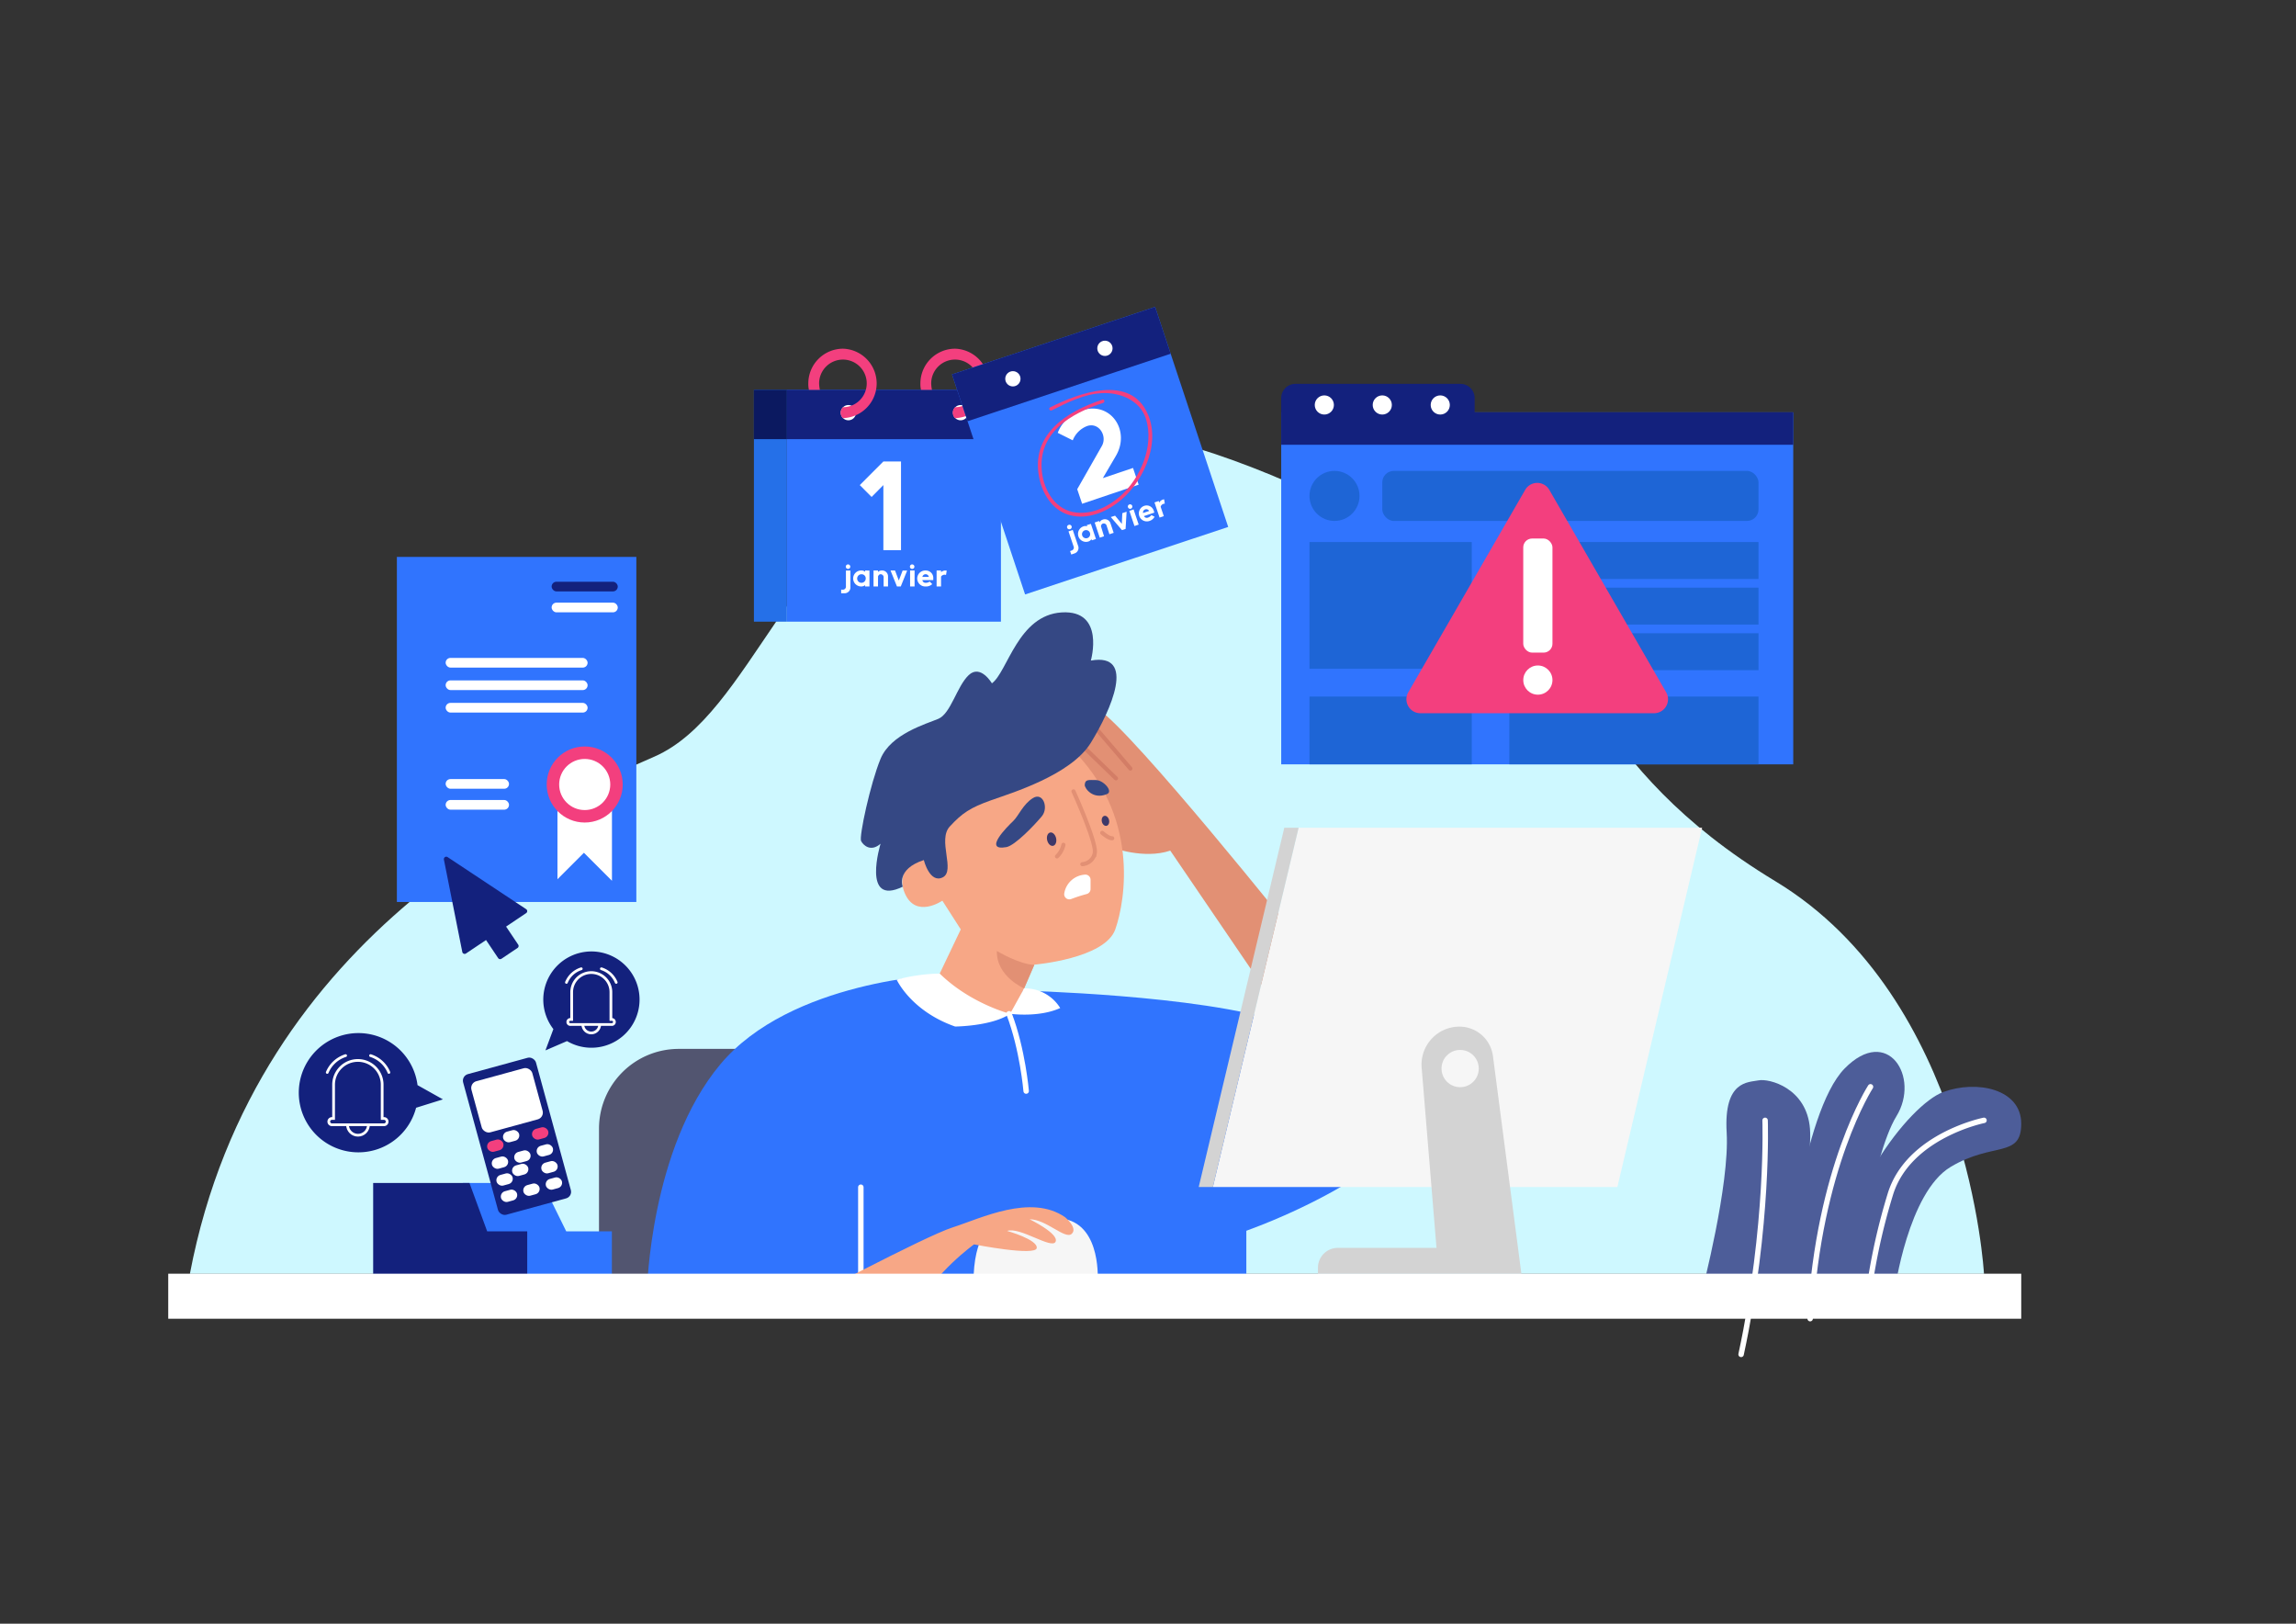 <svg id="eab2f91b-b57a-4ae7-af02-858998a0be30" data-name="BERRYCERT-avant" xmlns="http://www.w3.org/2000/svg" xmlns:xlink="http://www.w3.org/1999/xlink" viewBox="0 0 841.89 595.28"><rect x="0" y="0" width="841.89" height="595.28" fill="#333333" stroke="none"/><defs><style>.a413b996-bd39-4fe1-811d-db9dbec45468,.a48600a7-4fb8-4aa7-bda2-c9eb413afe99,.b165dc6c-f571-4c0d-8d53-3c256f6715c8,.ec85853a-0c3b-4c70-b60b-8c53f413dbb1,.fddc7b26-2b68-4bc6-bce2-3ba765561a7c,.ffb8fdaf-3333-44a8-946f-815450e7626b{fill:none;}.a361edda-f4e9-4f61-8c9d-4623c04b8f6e{fill:#cef8ff;}.e73e0e43-b1b4-435a-8501-1901e9a4b780{fill:#4d5d99;}.ec85853a-0c3b-4c70-b60b-8c53f413dbb1,.fddc7b26-2b68-4bc6-bce2-3ba765561a7c,.ffb8fdaf-3333-44a8-946f-815450e7626b{stroke:#fff;}.a413b996-bd39-4fe1-811d-db9dbec45468,.a48600a7-4fb8-4aa7-bda2-c9eb413afe99,.e82c39ea-e647-4eb3-ade5-3f030cc7b809,.ec85853a-0c3b-4c70-b60b-8c53f413dbb1,.ffb8fdaf-3333-44a8-946f-815450e7626b{stroke-linecap:round;}.a413b996-bd39-4fe1-811d-db9dbec45468,.a48600a7-4fb8-4aa7-bda2-c9eb413afe99,.e82c39ea-e647-4eb3-ade5-3f030cc7b809,.ec85853a-0c3b-4c70-b60b-8c53f413dbb1,.fddc7b26-2b68-4bc6-bce2-3ba765561a7c,.ffb8fdaf-3333-44a8-946f-815450e7626b{stroke-miterlimit:10;}.ffb8fdaf-3333-44a8-946f-815450e7626b{stroke-width:2px;}.bde04e43-f6f1-444e-a712-9102fa5bd43d{fill:#525570;}.fb855d90-e0fe-41eb-8409-b2d580d3c46f{fill:#3074fe;}.b71980c1-0121-42b6-a2df-2de1cd7fa5ee,.e82c39ea-e647-4eb3-ade5-3f030cc7b809{fill:#e29074;}.a48600a7-4fb8-4aa7-bda2-c9eb413afe99{stroke:#d37d66;}.a413b996-bd39-4fe1-811d-db9dbec45468,.a48600a7-4fb8-4aa7-bda2-c9eb413afe99,.e82c39ea-e647-4eb3-ade5-3f030cc7b809{stroke-width:1.5px;}.ade2836d-092f-48aa-a404-d920ca58a3e5{fill:#f7a786;}.b4465e33-2ab9-4691-928a-7e34278a2ebb{fill:#354884;}.a413b996-bd39-4fe1-811d-db9dbec45468,.e82c39ea-e647-4eb3-ade5-3f030cc7b809{stroke:#e29074;}.f7dad730-d0ec-48c5-b2cc-23e98c4d5912{fill:#fff;}.a27288c8-20b9-493c-b70b-54ca85423de0{fill:#f6f6f6;}.f354905d-2d0e-498e-86cb-b1ba19f4ff71{fill:#3e3869;}.b1a3ab5b-0631-49f5-9511-e5fb9b8fdf0c{fill:#d3d3d3;}.e9efc37c-e7d0-4b46-95a7-cccbc9aefe0e{fill:#2f75ff;}.ed30eec7-d2c7-4334-8da7-d0777df13212{fill:#13217d;}.acc8dc7f-ff22-44d6-9f43-db1228461a80{fill:#f33f7e;}.a2e7be02-a38e-454a-9b4c-ed8277eb8c1e{clip-path:url(#a9910b93-ff5b-4627-bfb4-0a3113e04a8e);}.ee9dc941-9873-449a-84f3-17eeed47d57f{clip-path:url(#bd177387-b1fc-4e51-bc22-2bc9cb30bfce);}.e61114a8-9322-4bbc-8f89-f065cf7f9a66{fill:#2570e8;}.b2942e05-75a6-416c-ade1-22daf1864c21{fill:#0b1960;}.b5bef108-890a-442a-8d3d-1188eaddf3d7{fill:#1e65d6;}</style><clipPath id="a9910b93-ff5b-4627-bfb4-0a3113e04a8e"><rect class="b165dc6c-f571-4c0d-8d53-3c256f6715c8" x="211.54" y="375.6" width="11.69" height="4.8"/></clipPath><clipPath id="bd177387-b1fc-4e51-bc22-2bc9cb30bfce"><rect class="b165dc6c-f571-4c0d-8d53-3c256f6715c8" x="125.18" y="412.35" width="13.32" height="6.5"/></clipPath></defs><title>DIGITALBERRY-illustratrions-final</title><g id="e3cbfe99-83ea-45da-9ddc-ae68e204db78" data-name="Calque 9"><path class="a361edda-f4e9-4f61-8c9d-4623c04b8f6e" d="M69.63,467H727.48S722,366,651,323.08s-69.27-87.23-108.77-109.81-135-79.78-194.33-48.06S275.38,261.82,240,277.37,93.82,339.78,69.63,467Z"/><path class="e73e0e43-b1b4-435a-8501-1901e9a4b780" d="M654.36,471.52s6.19-63.63,22-79.77,27.84,3.2,19,17.5-16.25,64-16.25,64Z"/><path class="e73e0e43-b1b4-435a-8501-1901e9a4b780" d="M694.73,473.21s4.95-36.07,20.5-45.39,25.91-3.1,25.91-15.86-16.35-16.14-28.62-11.6-39.83,39.06-39.83,76.18Z"/><path class="e73e0e43-b1b4-435a-8501-1901e9a4b780" d="M624.13,473.21s10.13-38.83,9-58,7.93-18.36,11.7-19.13,17.69,2.7,18.85,17.78-9.29,64.59-9.29,64.59Z"/><path class="ffb8fdaf-3333-44a8-946f-815450e7626b" d="M727.48,410.74s-27.41,5.49-34.23,26.75a227.4,227.4,0,0,0-8.81,42.57"/><path class="ffb8fdaf-3333-44a8-946f-815450e7626b" d="M685.87,398.44s-19,29.34-22.13,85"/><path class="ffb8fdaf-3333-44a8-946f-815450e7626b" d="M647.22,410.74s1.42,38.35-8.8,85.8"/></g><g id="e7e143cf-158a-4437-b033-dda7bf28a51b" data-name="Calque 3"><path class="bde04e43-f6f1-444e-a712-9102fa5bd43d" d="M279.36,384.54H248.88a29.24,29.24,0,0,0-29.24,29.24v64.76h60.55Z"/><path class="fb855d90-e0fe-41eb-8409-b2d580d3c46f" d="M237.24,473.21s1.08-52.12,26.87-83,81.38-32.92,81.38-32.92l28.84,5.88s65.69,1.55,95.56,11.59l30.64,54.85S483.79,441.43,457,451.22V469Z"/><path class="b71980c1-0121-42b6-a2df-2de1cd7fa5ee" d="M475.09,342.89s-58.75-73.64-72.56-83.05l-19.4,14.53,24.71,36.35s11.55,4.41,21.27,1.13l41,60.2Z"/><line class="a48600a7-4fb8-4aa7-bda2-c9eb413afe99" x1="397.5" y1="261.92" x2="414.49" y2="281.77"/><line class="a48600a7-4fb8-4aa7-bda2-c9eb413afe99" x1="390.21" y1="266.97" x2="409.21" y2="285.36"/><path class="ade2836d-092f-48aa-a404-d920ca58a3e5" d="M338.25,313.5s-10.52,4.59-6.47,14,13.76,2.7,13.76,2.7l6.75,10.53-8.1,17s12.14,13.22,27.26,14l7.82-18.08s25.91-2.16,29.69-12.95,8.9-41.83-16.19-66.39l-54.25,23.27Z"/><path class="b4465e33-2ab9-4691-928a-7e34278a2ebb" d="M338.74,315.31s2.18,8.72,6.94,6.34-2-13.67,2.57-18.63,7.54-6.91,15.07-9.6,29.34-9.23,36.67-21.12,16.85-33.11,0-30.13c0,0,5.35-18.64-10.7-17.65s-19.83,21.81-25.58,26c0,0-4.16-7.14-8.52-3s-6.54,14.07-11.1,16-17.44,5.55-21.21,14.67-7.93,28.55-7.14,30.13,3.57,4.16,7.14,1c0,0-7.1,23.17,8.14,15.75C331,325.11,328.43,318.68,338.74,315.31Z"/><path class="b4465e33-2ab9-4691-928a-7e34278a2ebb" d="M369,310.57c3.19-.57,10.39-8.16,13-11.29s.45-9-3.24-6.7-5.26,6.55-7.27,8.45S360.21,312.13,369,310.57Z"/><path class="b4465e33-2ab9-4691-928a-7e34278a2ebb" d="M397.75,287.77c-.06,1.17,2.95,5.53,8.16,3.35,2.41-1-1.34-5.14-4.08-5.14S397.87,285.65,397.75,287.77Z"/><path class="a413b996-bd39-4fe1-811d-db9dbec45468" d="M393.62,290.12s8.49,18.66,7.82,22.57a5,5,0,0,1-4.58,4.13"/><path class="f7dad730-d0ec-48c5-b2cc-23e98c4d5912" d="M397.74,320.66a8.21,8.21,0,0,0-7.49,6.8,1.89,1.89,0,0,0,2.52,2.14,56.08,56.08,0,0,1,5.63-1.82,1.89,1.89,0,0,0,1.48-1.84v-3.4A1.9,1.9,0,0,0,397.74,320.66Z"/><path class="e82c39ea-e647-4eb3-ade5-3f030cc7b809" d="M389.93,309.71a8.36,8.36,0,0,1-2.36,4.27"/><path class="e82c39ea-e647-4eb3-ade5-3f030cc7b809" d="M404.16,305.33s2.38,2.13,3.68,2"/><path class="b71980c1-0121-42b6-a2df-2de1cd7fa5ee" d="M365.53,348.65s8.35,5,13.74,5.06l-3.74,8.65S365.28,358,365.53,348.65Z"/><line class="ffb8fdaf-3333-44a8-946f-815450e7626b" x1="315.65" y1="435.25" x2="315.65" y2="476.97"/><path class="f7dad730-d0ec-48c5-b2cc-23e98c4d5912" d="M350.22,376.34s13.49-.08,20.16-4.67c0,0-14.51-3.68-25.8-14.74a65.31,65.31,0,0,0-15.79,2.23S334,370.66,350.22,376.34Z"/><path class="f7dad730-d0ec-48c5-b2cc-23e98c4d5912" d="M370.38,371.67s10.49,1.49,18.37-2.11a15.16,15.16,0,0,0-13.22-7.2Z"/><path class="ffb8fdaf-3333-44a8-946f-815450e7626b" d="M376.27,400S375,384.74,370,371.67"/><path class="a27288c8-20b9-493c-b70b-54ca85423de0" d="M402.48,470s1.56-20.28-12-23.06-26.49,2.8-26.49,2.8-7.06,1.82-7.06,21.14Z"/><path class="ade2836d-092f-48aa-a404-d920ca58a3e5" d="M291.6,478.49S339,453.27,349.27,450s28.67-12.48,41.3-3.74c0,0,4.79,4,2.37,6.11S383.61,447,377.52,447c0,0,10.86,5.26,9.54,8.22s-13.16-5.59-17.76-3.94c0,0,11.18,3.12,10.85,6.25s-23-1.32-23-1.32-14.64,10.59-19.9,22.32Z"/><ellipse class="f354905d-2d0e-498e-86cb-b1ba19f4ff71" cx="385.61" cy="307.64" rx="1.68" ry="2.5" transform="translate(-58.69 93.32) rotate(-12.83)"/><ellipse class="f354905d-2d0e-498e-86cb-b1ba19f4ff71" cx="405.35" cy="300.93" rx="1.35" ry="1.87" transform="translate(-56.71 97.53) rotate(-12.83)"/></g><g id="ac9ccf87-4bd3-423f-a51c-9cc2562e50ba" data-name="Calque 4"><polygon class="a27288c8-20b9-493c-b70b-54ca85423de0" points="624.13 303.47 476.16 303.47 444.73 435.18 593.05 435.18 624.13 303.47"/><polygon class="b1a3ab5b-0631-49f5-9511-e5fb9b8fdf0c" points="470.92 303.47 439.54 435.18 444.73 435.18 476.16 303.47 470.92 303.47"/><path class="b1a3ab5b-0631-49f5-9511-e5fb9b8fdf0c" d="M557.86,467l-10.43-79.84a12.39,12.39,0,0,0-12.28-10.78h0a13.91,13.91,0,0,0-13.86,15.06l5.44,66.05H490.56a7.29,7.29,0,0,0-7.3,7.29V467Z"/><circle class="a27288c8-20b9-493c-b70b-54ca85423de0" cx="535.4" cy="391.75" r="6.83"/></g><g id="edf90934-0a7d-4646-aa89-3baf59055fa8" data-name="TEL"><polygon class="e9efc37c-e7d0-4b46-95a7-cccbc9aefe0e" points="224.36 469.18 169.72 469.18 169.72 433.69 198.9 433.69 207.63 451.44 224.36 451.44 224.36 469.18"/><polygon class="ed30eec7-d2c7-4334-8da7-d0777df13212" points="136.83 469.18 136.83 433.69 172.14 433.69 178.64 451.44 193.32 451.44 193.32 469.18 136.83 469.18"/><rect class="ed30eec7-d2c7-4334-8da7-d0777df13212" x="175.71" y="389.86" width="27.69" height="53.44" rx="2.48" transform="translate(-103.13 64.72) rotate(-15.29)"/><rect class="f7dad730-d0ec-48c5-b2cc-23e98c4d5912" x="174.33" y="393.68" width="23.14" height="19.43" rx="2.56" transform="translate(-99.78 63.29) rotate(-15.29)"/><rect class="acc8dc7f-ff22-44d6-9f43-db1228461a80" x="178.57" y="418.01" width="6.08" height="4.03" rx="2.01" transform="translate(-104.32 62.75) rotate(-15.29)"/><rect class="f7dad730-d0ec-48c5-b2cc-23e98c4d5912" x="186.8" y="415.76" width="6.08" height="4.03" rx="2.01" transform="matrix(0.96, -0.26, 0.26, 0.96, -103.44, 64.84)"/><rect class="acc8dc7f-ff22-44d6-9f43-db1228461a80" x="195.02" y="413.52" width="6.08" height="4.03" rx="2.01" transform="translate(-102.55 66.93) rotate(-15.29)"/><rect class="f7dad730-d0ec-48c5-b2cc-23e98c4d5912" x="180.27" y="424.23" width="6.08" height="4.03" rx="2.01" transform="translate(-105.9 63.42) rotate(-15.29)"/><rect class="f7dad730-d0ec-48c5-b2cc-23e98c4d5912" x="188.5" y="421.99" width="6.08" height="4.03" rx="2.01" transform="translate(-105.02 65.51) rotate(-15.29)"/><rect class="f7dad730-d0ec-48c5-b2cc-23e98c4d5912" x="196.73" y="419.74" width="6.08" height="4.03" rx="2.01" transform="translate(-104.13 67.6) rotate(-15.29)"/><rect class="f7dad730-d0ec-48c5-b2cc-23e98c4d5912" x="181.96" y="430.42" width="6.08" height="4.03" rx="2.01" transform="translate(-107.47 64.08) rotate(-15.29)"/><rect class="f7dad730-d0ec-48c5-b2cc-23e98c4d5912" x="190.19" y="428.17" width="6.08" height="4.03" rx="2.01" transform="matrix(0.96, -0.26, 0.26, 0.96, -106.59, 66.17)"/><rect class="f7dad730-d0ec-48c5-b2cc-23e98c4d5912" x="198.42" y="425.92" width="6.08" height="4.03" rx="2.01" transform="translate(-105.7 68.26) rotate(-15.29)"/><rect class="f7dad730-d0ec-48c5-b2cc-23e98c4d5912" x="183.59" y="436.4" width="6.08" height="4.03" rx="2.01" transform="translate(-108.99 64.72) rotate(-15.29)"/><rect class="f7dad730-d0ec-48c5-b2cc-23e98c4d5912" x="191.82" y="434.15" width="6.08" height="4.03" rx="2.01" transform="translate(-108.11 66.81) rotate(-15.29)"/><rect class="f7dad730-d0ec-48c5-b2cc-23e98c4d5912" x="200.05" y="431.9" width="6.08" height="4.03" rx="2.01" transform="translate(-107.22 68.9) rotate(-15.29)"/><path class="ed30eec7-d2c7-4334-8da7-d0777df13212" d="M162.41,403.05l-9.31-5.22a21.86,21.86,0,1,0-.53,8.29Z"/><path class="fddc7b26-2b68-4bc6-bce2-3ba765561a7c" d="M140.7,410.06h-.57V397.68a8.89,8.89,0,0,0-8.9-8.9h0a8.9,8.9,0,0,0-8.91,8.9v12.38h-.5a1.15,1.15,0,1,0,0,2.29H140.7a1.15,1.15,0,1,0,0-2.29Z"/><path class="ec85853a-0c3b-4c70-b60b-8c53f413dbb1" d="M126.73,387a10.81,10.81,0,0,0-6.74,6.17"/><path class="ec85853a-0c3b-4c70-b60b-8c53f413dbb1" d="M135.87,387a10.77,10.77,0,0,1,6.73,6.17"/><path class="ed30eec7-d2c7-4334-8da7-d0777df13212" d="M200,385.09l7.91-3.41a17.65,17.65,0,1,0-5-4.4Z"/><path class="fddc7b26-2b68-4bc6-bce2-3ba765561a7c" d="M224.42,373.75H224v-10a7.19,7.19,0,0,0-7.19-7.19h0a7.19,7.19,0,0,0-7.19,7.19v10h-.4a.93.93,0,1,0,0,1.85h15.24a.93.93,0,0,0,0-1.85Z"/><path class="ec85853a-0c3b-4c70-b60b-8c53f413dbb1" d="M213.14,355.16a8.68,8.68,0,0,0-5.44,5"/><path class="ec85853a-0c3b-4c70-b60b-8c53f413dbb1" d="M220.51,355.16a8.68,8.68,0,0,1,5.44,5"/><g class="a2e7be02-a38e-454a-9b4c-ed8277eb8c1e"><circle class="fddc7b26-2b68-4bc6-bce2-3ba765561a7c" cx="216.8" cy="375.6" r="3.1"/></g><g class="ee9dc941-9873-449a-84f3-17eeed47d57f"><circle class="fddc7b26-2b68-4bc6-bce2-3ba765561a7c" cx="131.26" cy="412.35" r="3.84"/></g></g><g id="ad164d76-129a-4b8b-a1b8-07154ad4f219" data-name="Calque 6"><rect class="fb855d90-e0fe-41eb-8409-b2d580d3c46f" x="145.53" y="204.17" width="87.8" height="126.51"/><polygon class="f7dad730-d0ec-48c5-b2cc-23e98c4d5912" points="204.41 294.11 204.41 322.34 214.11 312.64 224.39 322.91 224.39 294.11 204.41 294.11"/><circle class="acc8dc7f-ff22-44d6-9f43-db1228461a80" cx="214.4" cy="287.61" r="13.94"/><circle class="f7dad730-d0ec-48c5-b2cc-23e98c4d5912" cx="214.4" cy="287.61" r="9.37"/><path class="ed30eec7-d2c7-4334-8da7-d0777df13212" d="M192.92,333.31l-28.78-19.07a.88.88,0,0,0-1,0,.9.9,0,0,0-.37.91L169.51,349a.84.84,0,0,0,.53.64.85.85,0,0,0,.83-.08l7.35-4.93,4.44,6.62a.88.88,0,0,0,1.22.24l5.89-3.95a.84.84,0,0,0,.37-.56.85.85,0,0,0-.13-.66l-4.44-6.62,7.36-4.94a.89.89,0,0,0,.39-.73A.88.88,0,0,0,192.92,333.31Z"/><rect class="f7dad730-d0ec-48c5-b2cc-23e98c4d5912" x="163.41" y="241.2" width="52.05" height="3.55" rx="1.77"/><rect class="f7dad730-d0ec-48c5-b2cc-23e98c4d5912" x="163.41" y="249.44" width="52.05" height="3.55" rx="1.77"/><rect class="f7dad730-d0ec-48c5-b2cc-23e98c4d5912" x="163.41" y="257.69" width="52.05" height="3.55" rx="1.77"/><rect class="f7dad730-d0ec-48c5-b2cc-23e98c4d5912" x="163.41" y="285.62" width="23.23" height="3.55" rx="1.77"/><rect class="f7dad730-d0ec-48c5-b2cc-23e98c4d5912" x="163.41" y="293.29" width="23.23" height="3.55" rx="1.77"/><rect class="ed30eec7-d2c7-4334-8da7-d0777df13212" x="202.27" y="213.27" width="24.25" height="3.55" rx="1.77"/><rect class="f7dad730-d0ec-48c5-b2cc-23e98c4d5912" x="202.27" y="220.94" width="24.25" height="3.55" rx="1.77"/></g><g id="a420fe59-3008-4c56-9b54-e1d081703a66" data-name="Calque 7"><rect class="e61114a8-9322-4bbc-8f89-f065cf7f9a66" x="276.44" y="142.91" width="12.1" height="85"/><rect class="fb855d90-e0fe-41eb-8409-b2d580d3c46f" x="288.54" y="142.91" width="78.48" height="85"/><rect class="ed30eec7-d2c7-4334-8da7-d0777df13212" x="288.54" y="142.91" width="78.48" height="18.09"/><circle class="f7dad730-d0ec-48c5-b2cc-23e98c4d5912" cx="352.24" cy="151.29" r="2.8"/><circle class="f7dad730-d0ec-48c5-b2cc-23e98c4d5912" cx="311.08" cy="151.29" r="2.8"/><path class="acc8dc7f-ff22-44d6-9f43-db1228461a80" d="M309.12,127.84a12.74,12.74,0,0,0-12.73,12.73,8.94,8.94,0,0,0,.23,2.34h4a13.55,13.55,0,0,1-.27-2.34,8.73,8.73,0,1,1,8.73,8.72,3.54,3.54,0,0,0-.72,1.16,2.79,2.79,0,0,0,.1,1.94,2.34,2.34,0,0,0,.62.9,12.73,12.73,0,0,0,0-25.45Z"/><path class="acc8dc7f-ff22-44d6-9f43-db1228461a80" d="M350.22,127.84a12.74,12.74,0,0,0-12.73,12.73,8.94,8.94,0,0,0,.23,2.34h4a13.55,13.55,0,0,1-.27-2.34,8.73,8.73,0,1,1,8.73,8.72,3.54,3.54,0,0,0-.72,1.16,2.79,2.79,0,0,0,.1,1.94,2.34,2.34,0,0,0,.62.9,12.73,12.73,0,0,0,0-25.45Z"/><circle class="f7dad730-d0ec-48c5-b2cc-23e98c4d5912" cx="405.15" cy="128.15" r="2.8"/><rect class="fb855d90-e0fe-41eb-8409-b2d580d3c46f" x="360.47" y="122.71" width="78.48" height="85" transform="translate(-31.7 134.48) rotate(-18.38)"/><rect class="ed30eec7-d2c7-4334-8da7-d0777df13212" x="349.92" y="124.42" width="78.48" height="18.09" transform="translate(-22.23 129.53) rotate(-18.38)"/><rect class="b2942e05-75a6-416c-ade1-22daf1864c21" x="276.44" y="142.91" width="12.1" height="18.09"/><circle class="f7dad730-d0ec-48c5-b2cc-23e98c4d5912" cx="371.4" cy="138.87" r="2.8"/><circle class="f7dad730-d0ec-48c5-b2cc-23e98c4d5912" cx="405.15" cy="127.7" r="2.8"/><path class="f7dad730-d0ec-48c5-b2cc-23e98c4d5912" d="M392.92,201.84a1.12,1.12,0,0,0,.71-1.59l-1.83-5.44,1.55-.53,1.93,5.72a2.13,2.13,0,0,1-1.36,2.92l-1.11.38-.43-1.27Zm-1.07-9.4a.82.82,0,1,1,.53,1.55.82.82,0,1,1-.53-1.55Z"/><path class="f7dad730-d0ec-48c5-b2cc-23e98c4d5912" d="M400,192.06l1.86,5.54-1.5.5-.15-.44a2.19,2.19,0,0,1-1.07.85,2.92,2.92,0,1,1-1.86-5.54,1.92,1.92,0,0,1,1.36,0l-.15-.45Zm-.37,3.21a1.5,1.5,0,1,0-.92,2A1.49,1.49,0,0,0,399.62,195.27Z"/><path class="f7dad730-d0ec-48c5-b2cc-23e98c4d5912" d="M404.82,196.6l-1.56.52-1.87-5.56L403,191l.17.51a2,2,0,0,1,1.16-1,2.15,2.15,0,0,1,2.87,1.38l1.16,3.45-1.56.52-1-3.06a1.1,1.1,0,0,0-1.51-.81,1.14,1.14,0,0,0-.58,1Z"/><path class="f7dad730-d0ec-48c5-b2cc-23e98c4d5912" d="M408.88,189.06l2.47,3,.17-3.92,1.58-.53-.37,6.3-1.33.44-4.1-4.79Z"/><path class="f7dad730-d0ec-48c5-b2cc-23e98c4d5912" d="M414.16,184.93a.82.82,0,1,1-.55,1.06A.8.8,0,0,1,414.16,184.93Zm1.82,7.92-1.87-5.56,1.55-.53,1.87,5.56Z"/><path class="f7dad730-d0ec-48c5-b2cc-23e98c4d5912" d="M419.5,185.48a2.72,2.72,0,0,1,3.59,1.88l.19.56-3.82,1.29a1.17,1.17,0,0,0,1.48.55,2.42,2.42,0,0,0,1.24-.91l1.18.59a3.23,3.23,0,0,1-2,1.59,2.93,2.93,0,0,1-1.87-5.55Zm-.37,2.6,2.23-.75a1.19,1.19,0,0,0-2.23.75Z"/><path class="f7dad730-d0ec-48c5-b2cc-23e98c4d5912" d="M425.07,184.27a2.24,2.24,0,0,1,1.24-1.08,3.53,3.53,0,0,1,.54-.13l.26,1.6a1.52,1.52,0,0,0-1.53,1.14l1.16,3.43-1.55.52-1.87-5.55,1.55-.52Z"/><path class="f7dad730-d0ec-48c5-b2cc-23e98c4d5912" d="M323.91,169.19v0h6.47v32.51h-6.47V177.84l-4.31,4.35-4.34-4.35Z"/><path class="f7dad730-d0ec-48c5-b2cc-23e98c4d5912" d="M309,216.19a1.13,1.13,0,0,0,1.18-1.29v-5.74h1.64v6a2.13,2.13,0,0,1-2.22,2.34h-1.17v-1.34Zm2-9.26a.82.82,0,1,1-.86.83A.8.8,0,0,1,311,206.93Z"/><path class="f7dad730-d0ec-48c5-b2cc-23e98c4d5912" d="M318.81,209.17V215h-1.59v-.47a2.13,2.13,0,0,1-1.28.47,2.93,2.93,0,1,1,0-5.85,1.94,1.94,0,0,1,1.28.48v-.48Zm-1.37,2.93a1.49,1.49,0,0,0-1.51-1.57,1.57,1.57,0,1,0,1.51,1.57Z"/><path class="f7dad730-d0ec-48c5-b2cc-23e98c4d5912" d="M321.94,215H320.3v-5.86h1.64v.54a2,2,0,0,1,1.4-.53,2.15,2.15,0,0,1,2.28,2.22V215H324v-3.23a1.1,1.1,0,0,0-1.18-1.24c-.33,0-.62.27-.86.74Z"/><path class="f7dad730-d0ec-48c5-b2cc-23e98c4d5912" d="M328.19,209.16l1.38,3.66,1.41-3.66h1.66L330.29,215h-1.4l-2.36-5.85Z"/><path class="f7dad730-d0ec-48c5-b2cc-23e98c4d5912" d="M334.52,206.93a.82.82,0,1,1-.87.83A.8.8,0,0,1,334.52,206.93Zm-.81,8.08v-5.86h1.65V215Z"/><path class="f7dad730-d0ec-48c5-b2cc-23e98c4d5912" d="M339.4,209.16a2.72,2.72,0,0,1,2.81,2.92v.59h-4a1.16,1.16,0,0,0,1.22,1,2.42,2.42,0,0,0,1.46-.47l.94.94a3.26,3.26,0,0,1-2.4.87,2.93,2.93,0,1,1,0-5.85Zm-1.18,2.34h2.36a1.2,1.2,0,0,0-2.36,0Z"/><path class="f7dad730-d0ec-48c5-b2cc-23e98c4d5912" d="M345.06,209.78a2.24,2.24,0,0,1,1.53-.62,2.5,2.5,0,0,1,.55.05l-.26,1.59a1.53,1.53,0,0,0-1.82.6V215h-1.63v-5.85h1.63Z"/><path class="f7dad730-d0ec-48c5-b2cc-23e98c4d5912" d="M409.15,167.17l-4.76,8.11,11.06-3.72,2.06,6.13-20.72,7-1.8-5.34,9-15.79c2.14-3.67-1-8.83-5.34-7.38a9.23,9.23,0,0,0-5.3,5.25l-5.5-2.74a13.69,13.69,0,0,1,8.84-8.21C407.16,146.92,414.66,157.83,409.15,167.17Z"/><path class="acc8dc7f-ff22-44d6-9f43-db1228461a80" d="M404.19,146.54c-13.08,4.27-26.37,12.72-23.13,28.64,1.15,5.68,4.6,11.41,10.29,13.4,6.21,2.16,13-.26,18.08-4,9.26-6.71,16.34-21.35,11.5-32.64-6.42-15-25.52-7.8-35.88-2.58-.72.37-.08,1.44.63,1.08,5.73-2.88,11.72-5.94,18.25-6.3,6.71-.38,14.17,2.59,16.3,9.53,3,9.84-2,21.55-9.33,28.13-4.4,3.93-10.2,6.75-16.2,6.12-7.51-.78-11.79-7.76-12.63-14.73-1.73-14.53,10.54-21.61,22.45-25.49.76-.25.44-1.46-.33-1.21Z"/></g><g id="b9629fd9-75d0-4d29-a5eb-08f3dd757edc" data-name="Calque 8"><rect class="fb855d90-e0fe-41eb-8409-b2d580d3c46f" x="469.79" y="151.16" width="187.75" height="129.06"/><path class="ed30eec7-d2c7-4334-8da7-d0777df13212" d="M540.72,151.16v-5.22a5.21,5.21,0,0,0-5.21-5.21H475a5.21,5.21,0,0,0-5.21,5.21v17.12H657.54v-11.9Z"/><circle class="b5bef108-890a-442a-8d3d-1188eaddf3d7" cx="489.33" cy="181.81" r="9.17"/><rect class="b5bef108-890a-442a-8d3d-1188eaddf3d7" x="506.85" y="172.64" width="137.95" height="18.34" rx="4.22"/><rect class="b5bef108-890a-442a-8d3d-1188eaddf3d7" x="480.16" y="198.72" width="59.5" height="46.46"/><rect class="b5bef108-890a-442a-8d3d-1188eaddf3d7" x="480.16" y="255.37" width="59.5" height="24.85"/><rect class="b5bef108-890a-442a-8d3d-1188eaddf3d7" x="553.44" y="255.37" width="91.36" height="24.85"/><rect class="b5bef108-890a-442a-8d3d-1188eaddf3d7" x="553.44" y="232.15" width="91.36" height="13.54"/><rect class="b5bef108-890a-442a-8d3d-1188eaddf3d7" x="553.44" y="198.72" width="91.36" height="13.54"/><rect class="b5bef108-890a-442a-8d3d-1188eaddf3d7" x="553.44" y="215.44" width="91.36" height="13.54"/><path class="acc8dc7f-ff22-44d6-9f43-db1228461a80" d="M559.24,179.6a5.11,5.11,0,0,1,8.86,0l21.42,37.1,21.42,37.1a5.12,5.12,0,0,1-4.43,7.68H520.82a5.12,5.12,0,0,1-4.43-7.68l21.43-37.1Z"/><rect class="f7dad730-d0ec-48c5-b2cc-23e98c4d5912" x="558.54" y="197.43" width="10.71" height="41.83" rx="3.25"/><circle class="f7dad730-d0ec-48c5-b2cc-23e98c4d5912" cx="563.9" cy="249.33" r="5.35"/><circle class="f7dad730-d0ec-48c5-b2cc-23e98c4d5912" cx="485.6" cy="148.47" r="3.51"/><circle class="f7dad730-d0ec-48c5-b2cc-23e98c4d5912" cx="506.85" cy="148.47" r="3.51"/><circle class="f7dad730-d0ec-48c5-b2cc-23e98c4d5912" cx="528.11" cy="148.47" r="3.51"/></g><g id="a00d153b-12bc-4b29-ad10-a403d662c58a" data-name="Calque 10"><rect class="f7dad730-d0ec-48c5-b2cc-23e98c4d5912" x="61.69" y="466.96" width="679.45" height="16.51"/></g></svg>